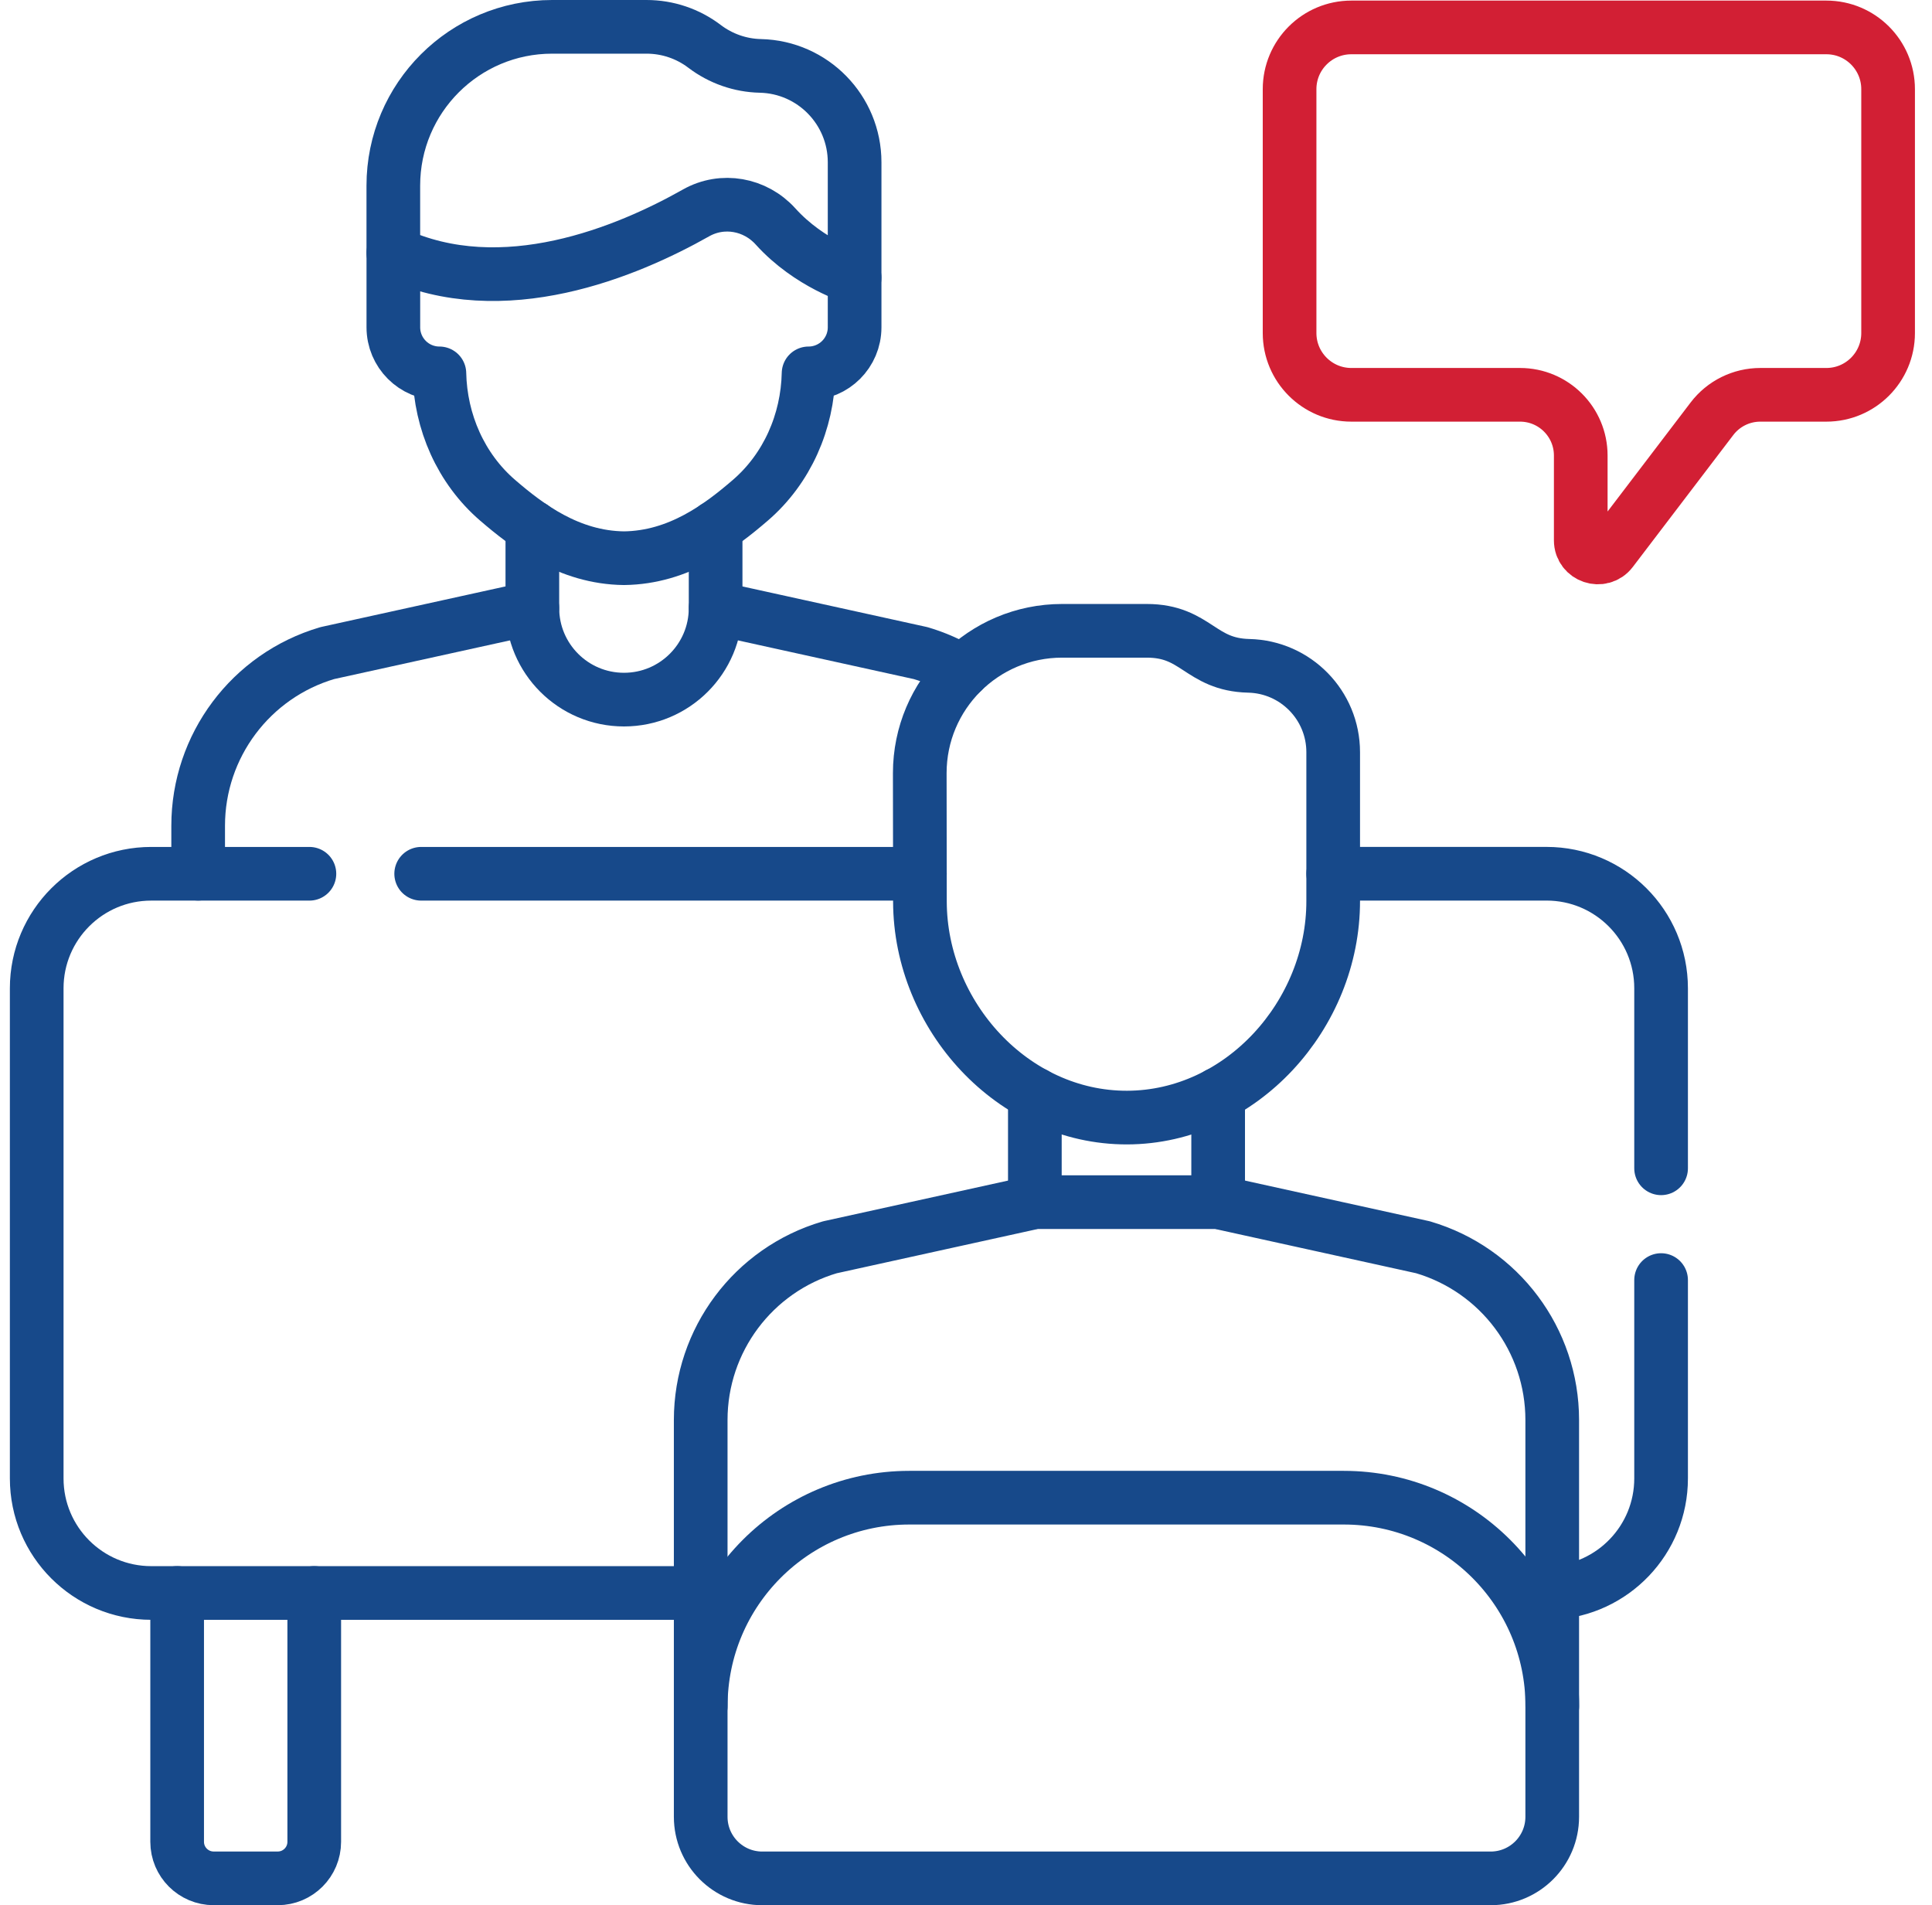 <svg width="72" height="71" viewBox="0 0 72 71" fill="none" xmlns="http://www.w3.org/2000/svg">
<path d="M53.036 46.482L45.397 44.8H38.566L30.926 46.482C28.072 47.322 26.113 49.941 26.113 52.917V67.705C26.113 68.973 27.14 70 28.407 70H55.552C56.82 70 57.847 68.973 57.847 67.705V52.917C57.847 49.941 55.888 47.323 53.034 46.482H53.036Z" stroke="#17498A" stroke-width="2" stroke-linecap="round" stroke-linejoin="round"/>
<path d="M49.684 28.031C49.684 26.282 48.287 24.853 46.539 24.813C44.723 24.771 44.584 23.508 42.736 23.508H39.582C36.653 23.508 34.277 25.883 34.277 28.812L34.283 33.601C34.293 37.853 37.75 41.657 42.002 41.648C46.255 41.638 49.695 37.817 49.684 33.565V28.032V28.031Z" stroke="#17498A" stroke-width="2" stroke-linecap="round" stroke-linejoin="round"/>
<path d="M57.85 63.583C57.85 59.292 54.37 55.813 50.079 55.813H33.886C29.594 55.813 26.115 59.292 26.115 63.583" stroke="#17498A" stroke-width="2" stroke-linecap="round" stroke-linejoin="round"/>
<path d="M45.397 44.799V40.776" stroke="#17498A" stroke-width="2" stroke-linecap="round" stroke-linejoin="round"/>
<path d="M38.566 40.773V44.799" stroke="#17498A" stroke-width="2" stroke-linecap="round" stroke-linejoin="round"/>
<path d="M61.904 43.538V36.829C61.904 34.471 59.993 32.561 57.636 32.561H49.684" stroke="#17498A" stroke-width="2" stroke-linecap="round" stroke-linejoin="round"/>
<path d="M57.85 59.357C60.107 59.246 61.904 57.38 61.904 55.095V47.703" stroke="#17498A" stroke-width="2" stroke-linecap="round" stroke-linejoin="round"/>
<path d="M11.531 32.562H5.636C3.279 32.562 1.368 34.473 1.368 36.83V55.096C1.368 57.454 3.279 59.364 5.636 59.364H26.114" stroke="#17498A" stroke-width="2" stroke-linecap="round" stroke-linejoin="round"/>
<path d="M34.282 32.562H15.696" stroke="#17498A" stroke-width="2" stroke-linecap="round" stroke-linejoin="round"/>
<path d="M6.602 59.363V68.637C6.602 69.389 7.212 69.999 7.964 69.999H10.35C11.102 69.999 11.711 69.389 11.711 68.637V59.363" stroke="#17498A" stroke-width="2" stroke-linecap="round" stroke-linejoin="round"/>
<path d="M19.839 22.657L12.199 24.338C9.346 25.178 7.385 27.798 7.385 30.771V32.56" stroke="#17498A" stroke-width="2" stroke-linecap="round" stroke-linejoin="round"/>
<path d="M35.868 25.025C35.38 24.731 34.855 24.5 34.309 24.339L26.669 22.658" stroke="#17498A" stroke-width="2" stroke-linecap="round" stroke-linejoin="round"/>
<path d="M19.839 19.644V22.657C19.839 24.543 21.367 26.072 23.254 26.072C25.141 26.072 26.669 24.543 26.669 22.657V19.644" stroke="#17498A" stroke-width="2" stroke-linecap="round" stroke-linejoin="round"/>
<path d="M31.849 10.346C31.849 10.346 30.171 9.846 28.902 8.439C28.145 7.6 26.922 7.379 25.938 7.935C23.394 9.372 18.739 11.333 14.658 9.427V6.918C14.658 3.649 17.308 1 20.576 1H24.095C24.877 1 25.636 1.255 26.258 1.729C26.858 2.184 27.586 2.44 28.34 2.456C30.29 2.501 31.849 4.096 31.849 6.047V10.346Z" stroke="#17498A" stroke-width="2" stroke-linecap="round" stroke-linejoin="round"/>
<path d="M14.659 9.426V12.198C14.659 13.146 15.427 13.914 16.375 13.914C16.414 15.722 17.173 17.461 18.545 18.643C19.65 19.594 21.202 20.779 23.254 20.802C25.305 20.779 26.858 19.594 27.963 18.643C29.335 17.461 30.094 15.722 30.133 13.914C31.081 13.914 31.849 13.145 31.849 12.198V10.346" stroke="#17498A" stroke-width="2" stroke-linecap="round" stroke-linejoin="round"/>
<path d="M68.062 1.022H50.36C49.09 1.022 48.059 2.052 48.059 3.323V12.412C48.059 13.682 49.09 14.713 50.36 14.713H56.646C57.897 14.713 58.91 15.726 58.91 16.977V20.137C58.91 20.746 59.685 21.007 60.054 20.523L63.8 15.605C64.228 15.043 64.894 14.713 65.602 14.713H68.064C69.334 14.713 70.364 13.682 70.364 12.412V3.323C70.364 2.052 69.334 1.022 68.064 1.022H68.062Z" stroke="#D21F34" stroke-width="2" stroke-linecap="round" stroke-linejoin="round"/>
</svg>

